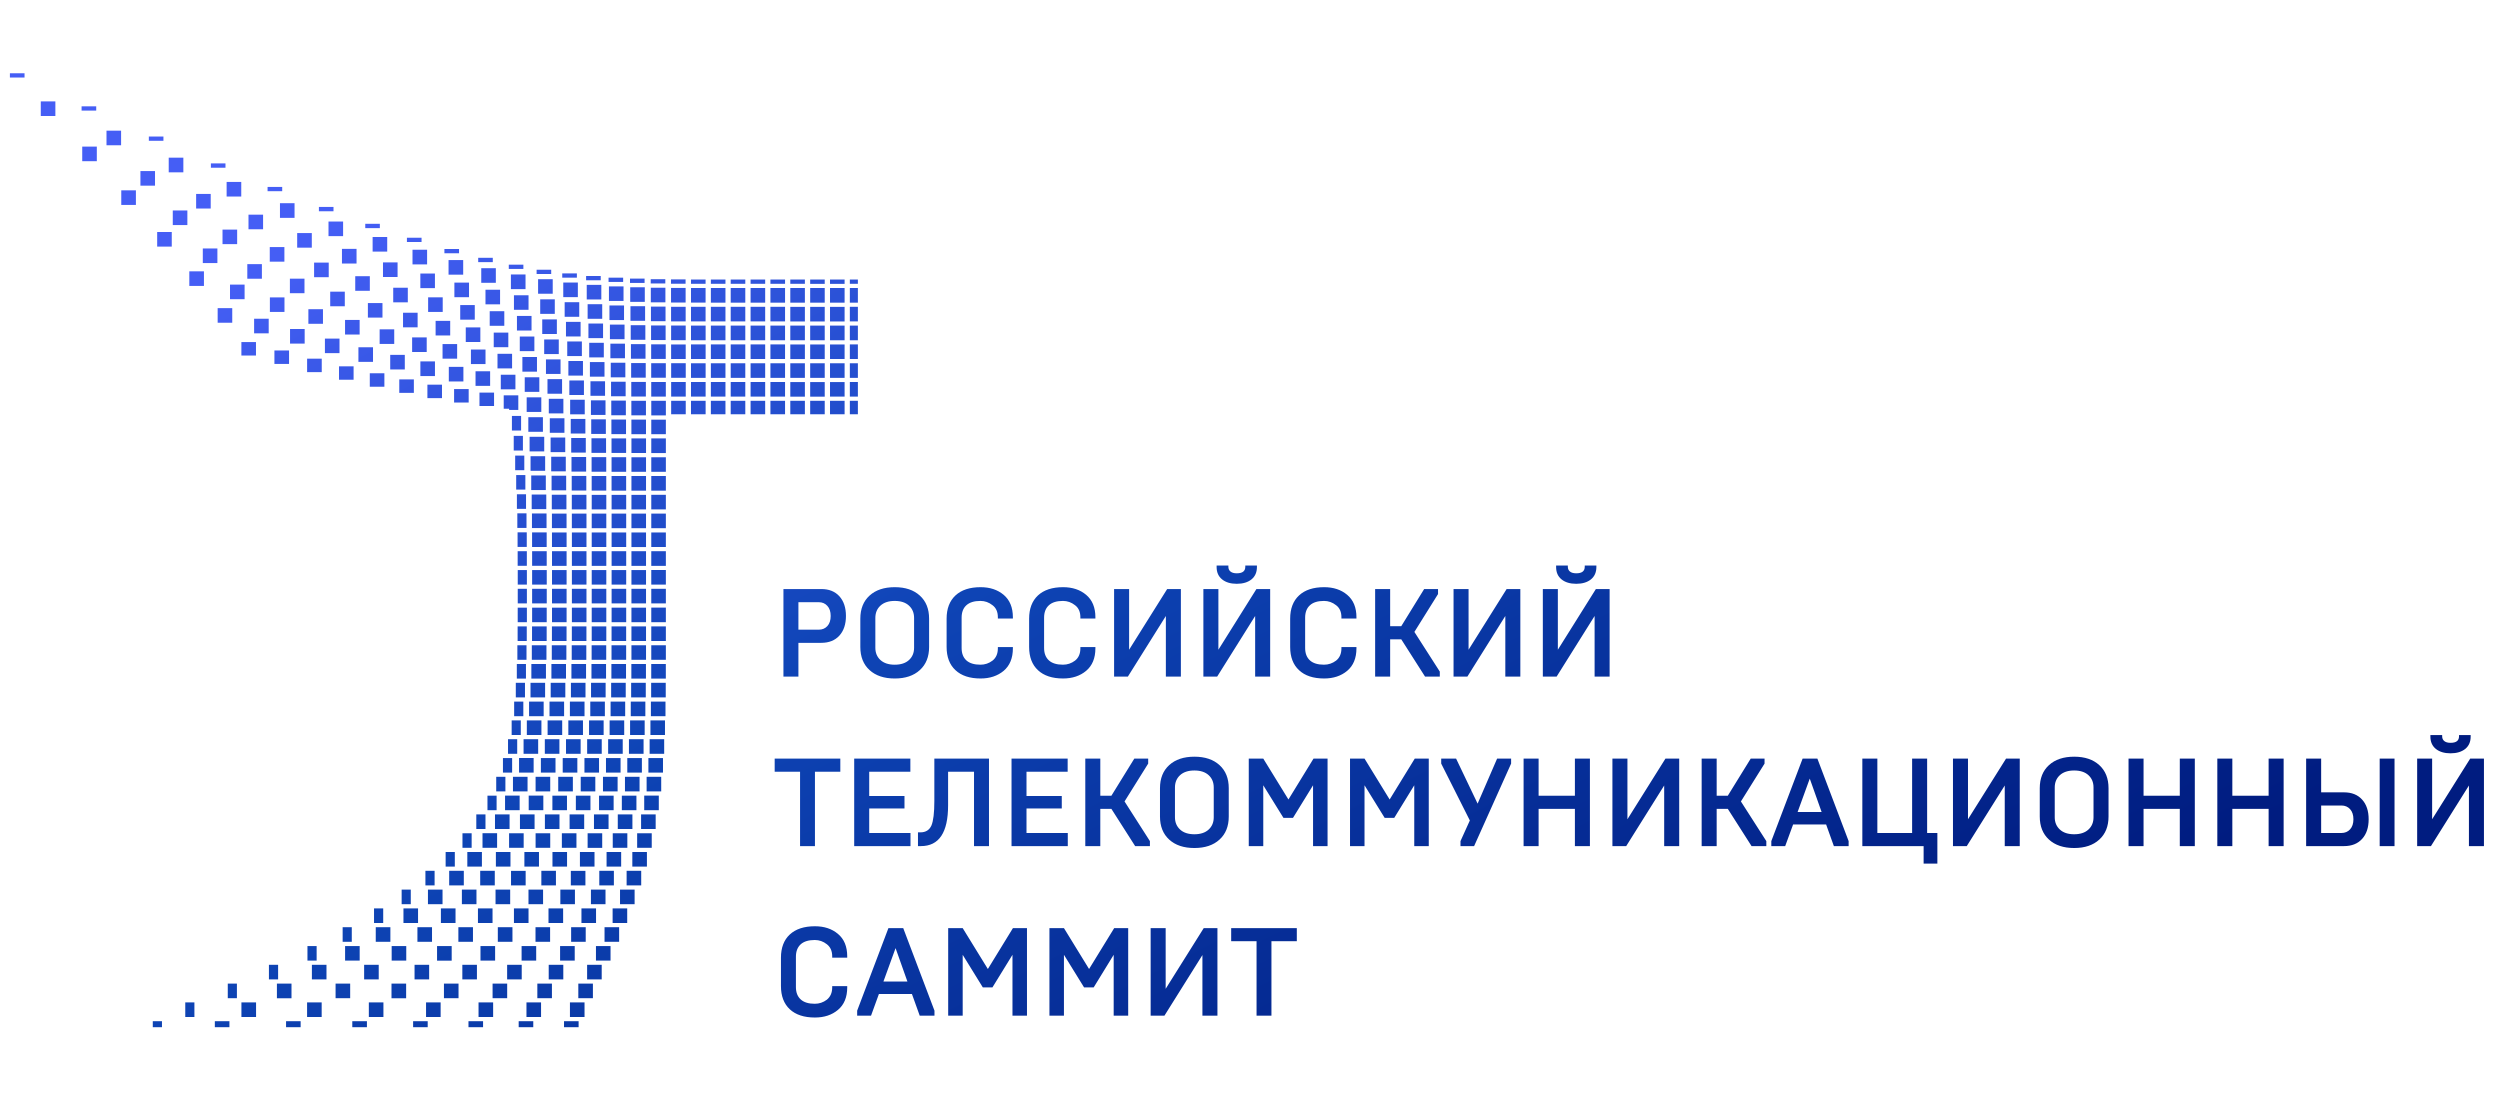 <?xml version="1.0" encoding="UTF-8"?> <svg xmlns="http://www.w3.org/2000/svg" xmlns:xlink="http://www.w3.org/1999/xlink" xmlns:xodm="http://www.corel.com/coreldraw/odm/2003" xml:space="preserve" width="591px" height="260px" version="1.1" style="shape-rendering:geometricPrecision; text-rendering:geometricPrecision; image-rendering:optimizeQuality; fill-rule:evenodd; clip-rule:evenodd" viewBox="0 0 591 260.04"> <defs> <style type="text/css"> .fil0 {fill:url(#id0);fill-rule:nonzero} </style> <linearGradient id="id0" gradientUnits="userSpaceOnUse" x1="220.66" y1="-17.75" x2="368.84" y2="277.87"> <stop offset="0" style="stop-opacity:1; stop-color:#455EF5"></stop> <stop offset="0.439" style="stop-opacity:1; stop-color:#0E44B5"></stop> <stop offset="1" style="stop-opacity:1; stop-color:#001C80"></stop> </linearGradient> </defs> <g id="Слой_x0020_1">  <g id="_1723784464560"> <path class="fil0" d="M138.68 70.8l3.45 0 0 -3.45 -3.45 0 0 3.45zm-46.16 165.22l3.46 0 0 -3.46 -3.46 0 0 3.46zm46.01 -169.75l3.46 0 0 -1.02 -3.46 0 0 1.02zm-35.24 160.86l3.46 0 0 -3.45 -3.46 0 0 3.45zm-5.32 4.44l3.45 0 0 -3.45 -3.45 0 0 3.45zm-10.81 8.89l3.45 0 0 -3.45 -3.45 0 0 3.45zm47.97 -84.45l3.45 0 0 -3.45 -3.45 0 0 3.45zm4.54 -57.91l3.45 0 0 -3.45 -3.45 0 0 3.45zm-0.78 -22.72l3.45 0 0 -3.45 -3.45 0 0 3.45zm0.85 27.22l3.46 0 0 -3.46 -3.46 0 0 3.46zm-0.18 -9.01l3.45 0 0 -3.45 -3.45 0 0 3.45zm-0.48 -13.64l3.46 0 0 -3.45 -3.46 0 0 3.45zm-30.75 142.73l3.45 0 0 -3.45 -3.45 0 0 3.45zm31.1 -133.62l3.45 0 0 -3.45 -3.45 0 0 3.45zm-8.87 102.51l3.45 0 0 -3.45 -3.45 0 0 3.45zm3.22 -13.34l3.46 0 0 -3.45 -3.46 0 0 3.45zm0.55 -4.44l3.46 0 0 -3.46 -3.46 0 0 3.46zm-1.33 8.89l3.46 0 0 -3.45 -3.46 0 0 3.45zm-1.06 4.44l3.46 0 0 -3.45 -3.46 0 0 3.45zm3.12 -26.67l3.46 0 0 -3.45 -3.46 0 0 3.45zm-0.12 4.45l3.45 0 0 -3.46 -3.45 0 0 3.46zm-0.24 4.44l3.46 0 0 -3.45 -3.46 0 0 3.45zm-8.11 31.12l3.46 0 0 -3.45 -3.46 0 0 3.45zm-5.81 8.88l3.46 0 0 -3.44 -3.46 0 0 3.44zm19.02 -102.26l3.45 0 0 -3.46 -3.45 0 0 3.46zm-22.68 106.71l3.46 0 0 -3.45 -3.46 0 0 3.45zm6.82 -8.89l3.45 0 0 -3.45 -3.45 0 0 3.45zm4.85 -8.89l3.45 0 0 -3.45 -3.45 0 0 3.45zm-15.83 22.23l3.45 0 0 -3.46 -3.45 0 0 3.46zm26.31 -133.73l3.45 0 0 -3.45 -3.45 0 0 3.45zm-4.64 111.5l3.45 0 0 -3.45 -3.45 0 0 3.45zm-1.83 4.45l3.45 0 0 -3.45 -3.45 0 0 3.45zm7.03 -88.92l3.46 0 0 -3.45 -3.46 0 0 3.45zm-11.88 97.8l3.45 0 0 -3.44 -3.45 0 0 3.44zm8.16 -17.77l3.45 0 0 -3.45 -3.45 0 0 3.45zm2.03 -8.89l3.45 0 0 -3.45 -3.45 0 0 3.45zm-0.88 4.44l3.45 0 0 -3.45 -3.45 0 0 3.45zm-15.79 31.12l3.45 0 0 -3.46 -3.45 0 0 3.46zm-7.91 8.89l3.46 0 0 -3.45 -3.46 0 0 3.45zm-4.29 4.44l3.45 0 0 -3.45 -3.45 0 0 3.45zm15.64 -17.78l3.45 0 0 -3.45 -3.45 0 0 3.45zm-24.22 26.67l3.45 0 0 -3.45 -3.45 0 0 3.45zm38.09 -62.23l3.45 0 0 -3.45 -3.45 0 0 3.45zm-21.12 44.45l3.46 0 0 -3.45 -3.46 0 0 3.45zm12.92 -17.78l3.45 0 0 -3.45 -3.45 0 0 3.45zm9.28 -75.56l3.45 0 0 -3.45 -3.45 0 0 3.45zm0 13.33l3.45 0 0 -3.45 -3.45 0 0 3.45zm0 -4.44l3.45 0 0 -3.45 -3.45 0 0 3.45zm0 -4.44l3.45 0 0 -3.46 -3.45 0 0 3.46zm-0.01 -17.79l3.45 0 0 -3.45 -3.45 0 0 3.45zm0.01 4.45l3.45 0 0 -3.45 -3.45 0 0 3.45zm0 4.44l3.45 0 0 -3.45 -3.45 0 0 3.45zm-0.63 48.9l3.45 0 0 -3.46 -3.45 0 0 3.46zm0.47 -8.89l3.45 0 0 -3.46 -3.45 0 0 3.46zm0.1 -4.45l3.45 0 0 -3.45 -3.45 0 0 3.45zm-0.28 8.89l3.45 0 0 -3.45 -3.45 0 0 3.45zm0.32 -13.33l3.45 0 0 -3.45 -3.45 0 0 3.45zm0.02 -4.45l3.45 0 0 -3.45 -3.45 0 0 3.45zm0 -4.44l3.45 0 0 -3.45 -3.45 0 0 3.45zm-4.7 4.44l3.45 0 0 -3.45 -3.45 0 0 3.45zm-5 13.34l3.46 0 0 -3.46 -3.46 0 0 3.46zm0.26 -8.89l3.45 0 0 -3.45 -3.45 0 0 3.45zm-0.09 4.44l3.45 0 0 -3.45 -3.45 0 0 3.45zm0.12 -8.89l3.46 0 0 -3.45 -3.46 0 0 3.45zm0.02 -13.33l3.45 0 0 -3.45 -3.45 0 0 3.45zm0 8.89l3.45 0 0 -3.45 -3.45 0 0 3.45zm0 -4.45l3.45 0 0 -3.45 -3.45 0 0 3.45zm-3.88 44.45l3.46 0 0 -3.45 -3.46 0 0 3.45zm3.88 -53.33l3.45 0 0 -3.46 -3.45 0 0 3.46zm-2.63 48.89l3.46 0 0 -3.45 -3.46 0 0 3.45zm2.04 -13.34l3.45 0 0 -3.45 -3.45 0 0 3.45zm-4.92 22.23l3.46 0 0 -3.45 -3.46 0 0 3.45zm4.47 -17.78l3.45 0 0 -3.46 -3.45 0 0 3.46zm-6.54 22.22l3.46 0 0 -3.45 -3.46 0 0 3.45zm5.88 -17.78l3.45 0 0 -3.45 -3.45 0 0 3.45zm-0.15 -94.52l3.45 0 0 -3.45 -3.45 0 0 3.45zm1.09 14.03l3.45 0 0 -3.45 -3.45 0 0 3.45zm-0.31 -4.64l3.45 0 0 -3.45 -3.45 0 0 3.45zm-24.48 142.92l3.45 0 0 -3.46 -3.45 0 0 3.46zm22.26 -166.56l3.46 0 0 -3.45 -3.46 0 0 3.45zm0.98 9.52l3.46 0 0 -3.46 -3.46 0 0 3.46zm-0.48 -4.76l3.45 0 0 -3.45 -3.45 0 0 3.45zm1.36 14.2l3.45 0 0 -3.45 -3.45 0 0 3.45zm1.33 27.52l3.45 0 0 -3.45 -3.45 0 0 3.45zm0.05 4.48l3.46 0 0 -3.45 -3.46 0 0 3.45zm-0.47 -18.08l3.46 0 0 -3.45 -3.46 0 0 3.45zm0.5 22.54l3.46 0 0 -3.45 -3.46 0 0 3.45zm-0.31 -17.97l3.46 0 0 -3.46 -3.46 0 0 3.46zm0.14 4.53l3.45 0 0 -3.45 -3.45 0 0 3.45zm0.18 17.9l3.46 0 0 -3.45 -3.46 0 0 3.45zm4.62 -17.83l3.46 0 0 -3.45 -3.46 0 0 3.45zm0.05 4.47l3.45 0 0 -3.45 -3.45 0 0 3.45zm-0.12 -8.96l3.45 0 0 -3.46 -3.45 0 0 3.46zm-0.11 -4.52l3.46 0 0 -3.45 -3.46 0 0 3.45zm0.25 17.94l3.46 0 0 -3.45 -3.46 0 0 3.45zm-0.58 -27.04l3.45 0 0 -3.45 -3.45 0 0 3.45zm0.19 4.56l3.45 0 0 -3.45 -3.45 0 0 3.45zm-0.42 -9.15l3.45 0 0 -3.45 -3.45 0 0 3.45zm0.82 36.08l3.46 0 0 -3.45 -3.46 0 0 3.45zm0.01 22.23l3.45 0 0 -3.45 -3.45 0 0 3.45zm0 -8.89l3.45 0 0 -3.45 -3.45 0 0 3.45zm0 4.44l3.45 0 0 -3.45 -3.45 0 0 3.45zm0 -13.33l3.45 0 0 -3.45 -3.45 0 0 3.45zm0 4.45l3.45 0 0 -3.46 -3.45 0 0 3.46zm-55.87 102.23l3.45 0 0 -3.46 -3.45 0 0 3.46zm6.75 -4.45l3.45 0 0 -3.45 -3.45 0 0 3.45zm18.15 -13.33l3.46 0 0 -3.46 -3.46 0 0 3.46zm-11.64 8.89l3.45 0 0 -3.45 -3.45 0 0 3.45zm6.09 -4.45l3.45 0 0 -3.45 -3.45 0 0 3.45zm18.55 -17.78l3.45 0 0 -3.45 -3.45 0 0 3.45zm-3.71 4.44l3.45 0 0 -3.44 -3.45 0 0 3.44zm-4.33 4.45l3.45 0 0 -3.45 -3.45 0 0 3.45zm23.73 -148.13l3.46 0 0 -1.01 -3.46 0 0 1.01zm0.24 4.6l3.45 0 0 -3.45 -3.45 0 0 3.45zm0.33 4.65l3.45 0 0 -3.45 -3.45 0 0 3.45zm0.31 4.65l3.46 0 0 -3.45 -3.46 0 0 3.45zm0.3 4.63l3.46 0 0 -3.45 -3.46 0 0 3.45zm-13.75 116.27l3.45 0 0 -3.45 -3.45 0 0 3.45zm-47.76 40l3.45 0 0 -3.45 -3.45 0 0 3.45zm81.38 -128.9l3.45 0 0 -3.45 -3.45 0 0 3.45zm-0.03 -26.69l3.45 0 0 -3.45 -3.45 0 0 3.45zm-0.05 -8.92l3.45 0 0 -3.45 -3.45 0 0 3.45zm0.03 4.46l3.44 0 0 -3.45 -3.44 0 0 3.45zm-0.06 -8.93l3.45 0 0 -3.45 -3.45 0 0 3.45zm-21.45 155.65l3.46 0 0 -3.45 -3.46 0 0 3.45zm-2.69 4.44l3.45 0 0 -3.45 -3.45 0 0 3.45zm-5.26 8.89l3.45 0 0 -3.45 -3.45 0 0 3.45zm2.57 -4.44l3.45 0 0 -3.46 -3.45 0 0 3.46zm26.94 -128.9l3.45 0 0 -3.46 -3.45 0 0 3.46zm-0.02 -17.8l3.46 0 0 -3.45 -3.46 0 0 3.45zm-27.09 -24.53l3.45 0 0 -1.01 -3.45 0 0 1.01zm27.11 37.88l3.45 0 0 -3.45 -3.45 0 0 3.45zm0 -4.45l3.45 0 0 -3.45 -3.45 0 0 3.45zm0 17.79l3.45 0 0 -3.46 -3.45 0 0 3.46zm-0.01 -22.24l3.45 0 0 -3.45 -3.45 0 0 3.45zm-5.27 84.46l3.46 0 0 -3.45 -3.46 0 0 3.45zm-0.39 4.45l3.45 0 0 -3.45 -3.45 0 0 3.45zm-0.55 4.44l3.45 0 0 -3.45 -3.45 0 0 3.45zm1.21 -13.33l3.45 0 0 -3.46 -3.45 0 0 3.46zm-1.95 17.78l3.45 0 0 -3.45 -3.45 0 0 3.45zm2.2 -26.67l3.46 0 0 -3.46 -3.46 0 0 3.46zm-0.09 4.44l3.45 0 0 -3.45 -3.45 0 0 3.45zm-7.44 40l3.45 0 0 -3.44 -3.45 0 0 3.44zm4.37 -13.33l3.46 0 0 -3.45 -3.46 0 0 3.45zm-6.35 17.78l3.45 0 0 -3.45 -3.45 0 0 3.45zm-2.24 4.45l3.45 0 0 -3.46 -3.45 0 0 3.46zm-2.44 4.44l3.45 0 0 -3.45 -3.45 0 0 3.45zm8.38 -17.78l3.45 0 0 -3.45 -3.45 0 0 3.45zm1.46 -4.44l3.45 0 0 -3.45 -3.45 0 0 3.45zm4.63 4.44l3.45 0 0 -3.45 -3.45 0 0 3.45zm-1.35 4.44l3.45 0 0 -3.44 -3.45 0 0 3.44zm1.12 -48.89l3.45 0 0 -3.45 -3.45 0 0 3.45zm-4.43 57.79l3.45 0 0 -3.46 -3.45 0 0 3.46zm1.75 -4.45l3.45 0 0 -3.45 -3.45 0 0 3.45zm4.05 -13.33l3.45 0 0 -3.45 -3.45 0 0 3.45zm1.67 -8.89l3.45 0 0 -3.45 -3.45 0 0 3.45zm1.67 -71.12l3.45 0 0 -3.45 -3.45 0 0 3.45zm-1.1 66.67l3.45 0 0 -3.45 -3.45 0 0 3.45zm-18.13 53.34l3.45 0 0 -3.45 -3.45 0 0 3.45zm1.98 -4.44l3.45 0 0 -3.46 -3.45 0 0 3.46zm6.2 -13.34l3.45 0 0 -3.45 -3.45 0 0 3.45zm58 -156.58l0 1.01 1.9 0 0 -1.01 -1.9 0zm-60.03 161.03l3.45 0 0 -3.45 -3.45 0 0 3.45zm-2.09 4.44l3.45 0 0 -3.45 -3.45 0 0 3.45zm12.76 -35.56l3.45 0 0 -3.45 -3.45 0 0 3.45zm2.41 -44.45l3.45 0 0 -3.45 -3.45 0 0 3.45zm0 -8.89l3.45 0 0 -3.45 -3.45 0 0 3.45zm0 4.45l3.45 0 0 -3.45 -3.45 0 0 3.45zm0 -8.89l3.45 0 0 -3.45 -3.45 0 0 3.45zm0 -4.44l3.45 0 0 -3.46 -3.45 0 0 3.46zm0 -8.9l3.45 0 0 -3.45 -3.45 0 0 3.45zm0 4.45l3.45 0 0 -3.45 -3.45 0 0 3.45zm-0.39 48.89l3.44 0 0 -3.45 -3.44 0 0 3.45zm0.19 -4.44l3.44 0 0 -3.46 -3.44 0 0 3.46zm-0.48 8.89l3.45 0 0 -3.45 -3.45 0 0 3.45zm0.68 -26.67l3.45 0 0 -3.45 -3.45 0 0 3.45zm-0.09 13.33l3.45 0 0 -3.45 -3.45 0 0 3.45zm0.06 -4.44l3.45 0 0 -3.46 -3.45 0 0 3.46zm0.02 -4.45l3.45 0 0 -3.45 -3.45 0 0 3.45zm-9.42 -57.81l3.46 0 0 -3.45 -3.46 0 0 3.45zm0.04 48.92l3.45 0 0 -3.45 -3.45 0 0 3.45zm-0.01 4.45l3.46 0 0 -3.45 -3.46 0 0 3.45zm-0.03 4.44l3.46 0 0 -3.45 -3.46 0 0 3.45zm0.05 -17.78l3.45 0 0 -3.45 -3.45 0 0 3.45zm0 -4.44l3.45 0 0 -3.45 -3.45 0 0 3.45zm0 8.89l3.45 0 0 -3.45 -3.45 0 0 3.45zm0 -13.33l3.45 0 0 -3.46 -3.45 0 0 3.46zm-0.11 31.11l3.45 0 0 -3.46 -3.45 0 0 3.46zm-4.06 31.11l3.45 0 0 -3.45 -3.45 0 0 3.45zm2.13 -8.89l3.46 0 0 -3.45 -3.46 0 0 3.45zm-0.93 4.45l3.45 0 0 -3.45 -3.45 0 0 3.45zm1.64 -8.89l3.45 0 0 -3.45 -3.45 0 0 3.45zm0.51 -4.45l3.45 0 0 -3.45 -3.45 0 0 3.45zm0.35 -4.44l3.45 0 0 -3.46 -3.45 0 0 3.46zm0.23 -4.45l3.45 0 0 -3.45 -3.45 0 0 3.45zm0.04 -80.13l3.45 0 0 -3.45 -3.45 0 0 3.45zm0.07 4.49l3.45 0 0 -3.45 -3.45 0 0 3.45zm-0.16 -8.99l3.45 0 0 -3.45 -3.45 0 0 3.45zm0.29 44.63l3.45 0 0 -3.45 -3.45 0 0 3.45zm-0.4 -49.14l3.46 0 0 -3.45 -3.46 0 0 3.45zm5.09 75.81l3.45 0 0 -3.45 -3.45 0 0 3.45zm-4.77 -57.83l3.45 0 0 -3.46 -3.45 0 0 3.46zm-0.43 -22.5l3.45 0 0 -3.45 -3.45 0 0 3.45zm0.51 44.77l3.45 0 0 -3.45 -3.45 0 0 3.45zm-0.72 -53.79l3.45 0 0 -1.01 -3.45 0 0 1.01zm0.71 49.35l3.45 0 0 -3.46 -3.45 0 0 3.46zm0.01 8.88l3.45 0 0 -3.45 -3.45 0 0 3.45zm-0.01 -13.33l3.45 0 0 -3.46 -3.45 0 0 3.46zm-0.01 -4.46l3.45 0 0 -3.45 -3.45 0 0 3.45zm-0.61 -35.94l3.45 0 0 -3.45 -3.45 0 0 3.45zm5.32 44.85l3.45 0 0 -3.46 -3.45 0 0 3.46zm-0.07 -26.72l3.45 0 0 -3.45 -3.45 0 0 3.45zm0.07 22.27l3.45 0 0 -3.45 -3.45 0 0 3.45zm-0.02 -13.35l3.45 0 0 -3.45 -3.45 0 0 3.45zm0.01 4.45l3.45 0 0 -3.45 -3.45 0 0 3.45zm-0.03 -8.91l3.45 0 0 -3.45 -3.45 0 0 3.45zm0.04 31.14l3.45 0 0 -3.45 -3.45 0 0 3.45zm0 -4.44l3.45 0 0 -3.45 -3.45 0 0 3.45zm0 26.67l3.45 0 0 -3.45 -3.45 0 0 3.45zm0 -4.45l3.45 0 0 -3.45 -3.45 0 0 3.45zm0 8.89l3.45 0 0 -3.45 -3.45 0 0 3.45zm0 -17.77l3.45 0 0 -3.46 -3.45 0 0 3.46zm0 -4.45l3.45 0 0 -3.45 -3.45 0 0 3.45zm0 8.89l3.45 0 0 -3.45 -3.45 0 0 3.45zm-10.36 62.23l3.45 0 0 -3.45 -3.45 0 0 3.45zm-19.03 31.11l3.45 0 0 -3.45 -3.45 0 0 3.45zm6.71 -8.89l3.45 0 0 -3.45 -3.45 0 0 3.45zm-3.29 4.45l3.45 0 0 -3.45 -3.45 0 0 3.45zm6.36 -8.89l3.46 0 0 -3.46 -3.46 0 0 3.46zm7.43 -13.34l3.45 0 0 -3.45 -3.45 0 0 3.45zm-2.15 4.44l3.45 0 0 -3.44 -3.45 0 0 3.44zm14.21 -124.52l3.45 0 0 -3.46 -3.45 0 0 3.46zm-16.69 128.97l3.45 0 0 -3.45 -3.45 0 0 3.45zm-19.34 26.67l3.45 0 0 -3.45 -3.45 0 0 3.45zm35.98 -160.12l3.46 0 0 -3.45 -3.46 0 0 3.45zm-0.12 -8.97l3.45 0 0 -3.45 -3.45 0 0 3.45zm0.06 4.48l3.46 0 0 -3.45 -3.46 0 0 3.45zm-32.6 160.17l3.45 0 0 -3.46 -3.45 0 0 3.46zm32.49 -169.12l3.45 0 0 -1.02 -3.45 0 0 1.02zm0.34 40.21l3.45 0 0 -3.45 -3.45 0 0 3.45zm46.95 -17.77l3.45 0 0 -3.45 -3.45 0 0 3.45zm-74.78 17.18l2.17 0 0 -3.46 -2.17 0 0 3.46zm1.17 136.35l3.45 0 0 -1.42 -3.45 0 0 1.42zm10.72 0l3.45 0 0 -1.42 -3.45 0 0 1.42zm62.89 -162.42l3.45 0 0 -3.46 -3.45 0 0 3.46zm0 4.44l3.45 0 0 -3.45 -3.45 0 0 3.45zm0 8.89l3.45 0 0 -3.45 -3.45 0 0 3.45zm-42.39 -26.75l3.45 0 0 -1.02 -3.45 0 0 1.02zm-117.73 175.84l2.17 0 0 -1.42 -2.17 0 0 1.42zm14.67 0l3.45 0 0 -1.42 -3.45 0 0 1.42zm59.97 0l3.45 0 0 -1.42 -3.45 0 0 1.42zm10.27 -141.08l2.17 0 0 -3.45 -2.17 0 0 3.45zm-53.4 141.08l3.45 0 0 -1.42 -3.45 0 0 1.42zm30.04 0l3.45 0 0 -1.42 -3.45 0 0 1.42zm-14.38 0l3.46 0 0 -1.42 -3.46 0 0 1.42zm112.95 -166.87l3.45 0 0 -3.45 -3.45 0 0 3.45zm-9.39 13.34l3.45 0 0 -3.45 -3.45 0 0 3.45zm0 4.44l3.45 0 0 -3.45 -3.45 0 0 3.45zm4.7 -26.67l3.44 0 0 -1.01 -3.44 0 0 1.01zm-4.7 8.89l3.45 0 0 -3.45 -3.45 0 0 3.45zm0 8.89l3.45 0 0 -3.45 -3.45 0 0 3.45zm4.7 -13.33l3.44 0 0 -3.46 -3.44 0 0 3.46zm-4.7 8.89l3.45 0 0 -3.46 -3.45 0 0 3.46zm4.7 4.44l3.44 0 0 -3.45 -3.44 0 0 3.45zm0 4.45l3.44 0 0 -3.45 -3.44 0 0 3.45zm0 4.44l3.44 0 0 -3.45 -3.44 0 0 3.45zm4.69 -26.67l3.45 0 0 -1.01 -3.45 0 0 1.01zm0 4.45l3.45 0 0 -3.46 -3.45 0 0 3.46zm-4.69 4.44l3.44 0 0 -3.45 -3.44 0 0 3.45zm0 4.45l3.44 0 0 -3.46 -3.44 0 0 3.46zm-69.14 62.22l2.16 0 0 -3.45 -2.16 0 0 3.45zm-9.8 53.34l2.17 0 0 -3.45 -2.17 0 0 3.45zm-3.27 4.45l2.17 0 0 -3.45 -2.17 0 0 3.45zm-3.98 4.44l2.17 0 0 -3.45 -2.17 0 0 3.45zm9.89 -13.33l2.16 0 0 -3.45 -2.16 0 0 3.45zm3.66 -8.89l2.17 0 0 -3.45 -2.17 0 0 3.45zm-75.11 57.78l2.16 0 0 -3.45 -2.16 0 0 3.45zm73.52 -53.34l2.17 0 0 -3.45 -2.17 0 0 3.45zm2.79 -8.89l2.17 0 0 -3.45 -2.17 0 0 3.45zm-56.53 53.34l2.17 0 0 -3.45 -2.17 0 0 3.45zm31.38 -17.78l2.16 0 0 -3.45 -2.16 0 0 3.45zm26.84 -102.62l2.16 0 0 -3.45 -2.16 0 0 3.45zm-67.95 124.85l2.16 0 0 -3.46 -2.16 0 0 3.46zm34.58 -17.78l2.17 0 0 -3.46 -2.17 0 0 3.46zm-7.42 4.44l2.16 0 0 -3.45 -2.16 0 0 3.45zm-8.32 4.45l2.17 0 0 -3.45 -2.17 0 0 3.45zm49.7 -93.35l2.17 0 0 -3.46 -2.17 0 0 3.46zm0.02 4.45l2.16 0 0 -3.45 -2.16 0 0 3.45zm-0.04 -8.91l2.17 0 0 -3.46 -2.17 0 0 3.46zm-0.16 -9l2.16 0 0 -3.45 -2.16 0 0 3.45zm0.1 4.51l2.17 0 0 -3.45 -2.17 0 0 3.45zm-0.27 -9.06l2.17 0 0 -3.45 -2.17 0 0 3.45zm64.81 -44.21l3.45 0 0 -3.46 -3.45 0 0 3.46zm-64.66 88.89l2.16 0 0 -3.45 -2.16 0 0 3.45zm0.21 -13.33l2.17 0 0 -3.45 -2.17 0 0 3.45zm-0.84 22.22l2.17 0 0 -3.45 -2.17 0 0 3.45zm-0.59 4.45l2.16 0 0 -3.46 -2.16 0 0 3.46zm0.98 -8.89l2.17 0 0 -3.46 -2.17 0 0 3.46zm0.43 -13.34l2.16 0 0 -3.45 -2.16 0 0 3.45zm-0.06 4.45l2.16 0 0 -3.45 -2.16 0 0 3.45zm-21.74 53.33l2.17 0 0 -3.44 -2.17 0 0 3.44zm58.08 -133.35l3.45 0 0 -3.45 -3.45 0 0 3.45zm28.19 -8.88l3.45 0 0 -1.01 -3.45 0 0 1.01zm-28.18 17.78l3.45 0 0 -3.45 -3.45 0 0 3.45zm-0.03 -17.8l3.45 0 0 -1.02 -3.45 0 0 1.02zm0.01 4.45l3.45 0 0 -3.46 -3.45 0 0 3.46zm0.03 26.41l3.45 0 0 -3.18 -3.45 0 0 3.18zm0 -4.17l3.45 0 0 -3.45 -3.45 0 0 3.45zm0 -4.45l3.45 0 0 -3.45 -3.45 0 0 3.45zm4.69 8.62l3.46 0 0 -3.18 -3.46 0 0 3.18zm0 -13.06l3.46 0 0 -3.45 -3.46 0 0 3.45zm0 -8.89l3.45 0 0 -3.45 -3.45 0 0 3.45zm0 4.45l3.46 0 0 -3.46 -3.46 0 0 3.46zm0 13.33l3.46 0 0 -3.45 -3.46 0 0 3.45zm0 -22.23l3.45 0 0 -3.45 -3.45 0 0 3.45zm0 -4.44l3.45 0 0 -1.01 -3.45 0 0 1.01zm37.56 22.23l1.9 0 0 -3.45 -1.9 0 0 3.45zm-32.86 8.61l3.45 0 0 -3.18 -3.45 0 0 3.18zm32.86 -13.06l1.9 0 0 -3.45 -1.9 0 0 3.45zm0 8.89l1.9 0 0 -3.45 -1.9 0 0 3.45zm0 -13.33l1.9 0 0 -3.46 -1.9 0 0 3.46zm0 -8.89l1.9 0 0 -3.46 -1.9 0 0 3.46zm0 4.44l1.9 0 0 -3.45 -1.9 0 0 3.45zm0 21.95l1.9 0 0 -3.18 -1.9 0 0 3.18zm-23.47 0l3.45 0 0 -3.18 -3.45 0 0 3.18zm18.78 0l3.45 0 0 -3.18 -3.45 0 0 3.18zm-23.48 0l3.45 0 0 -3.18 -3.45 0 0 3.18zm9.39 0l3.46 0 0 -3.18 -3.46 0 0 3.18zm9.4 0l3.44 0 0 -3.18 -3.44 0 0 3.18zm-4.7 0l3.45 0 0 -3.18 -3.45 0 0 3.18zm-28.18 -17.51l3.45 0 0 -3.46 -3.45 0 0 3.46zm18.79 4.45l3.45 0 0 -3.45 -3.45 0 0 3.45zm0 8.89l3.45 0 0 -3.45 -3.45 0 0 3.45zm0 -4.44l3.45 0 0 -3.45 -3.45 0 0 3.45zm0 -13.34l3.45 0 0 -3.45 -3.45 0 0 3.45zm0 -4.44l3.45 0 0 -3.46 -3.45 0 0 3.46zm0 8.89l3.45 0 0 -3.46 -3.45 0 0 3.46zm4.69 -13.34l3.46 0 0 -1.01 -3.46 0 0 1.01zm0 8.89l3.46 0 0 -3.45 -3.46 0 0 3.45zm0 17.78l3.46 0 0 -3.45 -3.46 0 0 3.45zm0 -8.89l3.46 0 0 -3.45 -3.46 0 0 3.45zm0 -13.33l3.46 0 0 -3.46 -3.46 0 0 3.46zm0 17.78l3.46 0 0 -3.45 -3.46 0 0 3.45zm-4.69 -22.23l3.45 0 0 -1.01 -3.45 0 0 1.01zm4.69 13.34l3.46 0 0 -3.46 -3.46 0 0 3.46zm-9.39 0l3.45 0 0 -3.46 -3.45 0 0 3.46zm-4.69 4.44l3.45 0 0 -3.45 -3.45 0 0 3.45zm0 -4.44l3.45 0 0 -3.46 -3.45 0 0 3.46zm0 13.33l3.45 0 0 -3.45 -3.45 0 0 3.45zm0 -26.67l3.45 0 0 -1.01 -3.45 0 0 1.01zm0 22.23l3.45 0 0 -3.45 -3.45 0 0 3.45zm0 -13.34l3.45 0 0 -3.45 -3.45 0 0 3.45zm0 -4.44l3.45 0 0 -3.46 -3.45 0 0 3.46zm4.69 22.22l3.45 0 0 -3.45 -3.45 0 0 3.45zm0 -8.89l3.45 0 0 -3.45 -3.45 0 0 3.45zm-9.39 4.45l3.46 0 0 -3.45 -3.46 0 0 3.45zm9.39 -22.23l3.45 0 0 -1.01 -3.45 0 0 1.01zm0 22.23l3.45 0 0 -3.45 -3.45 0 0 3.45zm0 -17.78l3.45 0 0 -3.46 -3.45 0 0 3.46zm0 4.44l3.45 0 0 -3.45 -3.45 0 0 3.45zm-104.19 5.24l3.46 0 0 -3.45 -3.46 0 0 3.45zm51.72 -17.65l3.45 0 0 -1.01 -3.45 0 0 1.01zm4.92 43.14l3.46 0 0 -3.45 -3.46 0 0 3.45zm-3.7 -33.47l3.45 0 0 -3.45 -3.45 0 0 3.45zm-0.72 -4.9l3.46 0 0 -3.46 -3.46 0 0 3.46zm-6.01 3.6l3.45 0 0 -3.45 -3.45 0 0 3.45zm1 5.08l3.45 0 0 -3.45 -3.45 0 0 3.45zm0.95 5.05l3.45 0 0 -3.45 -3.45 0 0 3.45zm1.67 9.96l3.46 0 0 -3.45 -3.46 0 0 3.45zm6.12 5.35l3.46 0 0 -3.45 -3.46 0 0 3.45zm-2.3 -19.25l3.45 0 0 -3.45 -3.45 0 0 3.45zm1.84 14.51l3.45 0 0 -3.45 -3.45 0 0 3.45zm0.85 9.44l3.45 0 0 -3.46 -3.45 0 0 3.46zm-2.02 -19.07l3.45 0 0 -3.46 -3.45 0 0 3.46zm-3.8 13.62l1.28 0 0 0.28 2.17 0 0 -3.46 -3.45 0 0 3.18zm-1.47 -9.55l3.45 0 0 -3.45 -3.45 0 0 3.45zm-12.99 -2.29l3.45 0 0 -3.45 -3.45 0 0 3.45zm0.44 -24.93l3.46 0 0 -1.01 -3.46 0 0 1.01zm1.04 30.31l3.45 0 0 -3.45 -3.45 0 0 3.45zm7.67 -23.32l3.45 0 0 -3.45 -3.45 0 0 3.45zm-7.73 -1.92l3.46 0 0 -3.46 -3.46 0 0 3.46zm-6.67 3.18l3.45 0 0 -3.45 -3.45 0 0 3.45zm1.84 5.62l3.45 0 0 -3.45 -3.45 0 0 3.45zm1.77 5.57l3.45 0 0 -3.45 -3.45 0 0 3.45zm8.35 6.77l3.45 0 0 -3.45 -3.45 0 0 3.45zm1.09 5.15l3.45 0 0 -3.46 -3.45 0 0 3.46zm-5 -20.97l3.46 0 0 -3.45 -3.46 0 0 3.45zm5.63 -8.29l3.45 0 0 -1.02 -3.45 0 0 1.02zm-4.25 13.61l3.44 0 0 -3.45 -3.44 0 0 3.45zm1.31 5.28l3.45 0 0 -3.45 -3.45 0 0 3.45zm15.51 79.58l3.45 0 0 -3.45 -3.45 0 0 3.45zm-8.6 35.56l3.45 0 0 -3.45 -3.45 0 0 3.45zm-2.95 4.45l3.45 0 0 -3.45 -3.45 0 0 3.45zm11.36 -89.14l3.45 0 0 -3.45 -3.45 0 0 3.45zm-4.16 75.8l3.45 0 0 -3.45 -3.45 0 0 3.45zm1.44 -4.44l3.45 0 0 -3.45 -3.45 0 0 3.45zm-16.52 26.66l3.46 0 0 -3.44 -3.46 0 0 3.44zm13.21 -17.77l3.45 0 0 -3.45 -3.45 0 0 3.45zm-24.02 26.67l3.45 0 0 -3.46 -3.45 0 0 3.46zm5.79 -4.45l3.45 0 0 -3.45 -3.45 0 0 3.45zm-27.44 17.78l3.45 0 0 -3.45 -3.45 0 0 3.45zm-16.66 8.89l3.46 0 0 -3.45 -3.46 0 0 3.45zm24.51 -13.33l3.45 0 0 -3.45 -3.45 0 0 3.45zm42.2 -48.9l3.45 0 0 -3.45 -3.45 0 0 3.45zm-34.95 44.45l3.46 0 0 -3.45 -3.46 0 0 3.45zm21.65 -17.78l3.45 0 0 -3.45 -3.45 0 0 3.45zm15.32 -71.12l3.45 0 0 -3.45 -3.45 0 0 3.45zm-1.25 40.01l3.45 0 0 -3.46 -3.45 0 0 3.46zm1.24 -44.46l3.45 0 0 -3.45 -3.45 0 0 3.45zm-0.2 -13.46l3.45 0 0 -3.45 -3.45 0 0 3.45zm0.17 8.99l3.45 0 0 -3.45 -3.45 0 0 3.45zm0.04 17.81l3.46 0 0 -3.45 -3.46 0 0 3.45zm-0.1 -22.29l3.45 0 0 -3.45 -3.45 0 0 3.45zm0.1 17.85l3.46 0 0 -3.45 -3.46 0 0 3.45zm-0.38 26.67l3.45 0 0 -3.46 -3.45 0 0 3.46zm-27.9 -102.39l3.45 0 0 -3.46 -3.45 0 0 3.46zm28.28 84.61l3.45 0 0 -3.45 -3.45 0 0 3.45zm-0.72 22.22l3.45 0 0 -3.45 -3.45 0 0 3.45zm0.7 -17.78l3.46 0 0 -3.45 -3.46 0 0 3.45zm-0.05 4.45l3.46 0 0 -3.45 -3.46 0 0 3.45zm-2.23 -68.14l3.45 0 0 -3.46 -3.45 0 0 3.46zm-82.66 -34.65l3.45 0 0 -3.45 -3.45 0 0 3.45zm-7.65 -9.32l3.45 0 0 -3.45 -3.45 0 0 3.45zm14.75 18.3l3.45 0 0 -3.46 -3.45 0 0 3.46zm-3.19 5.4l3.46 0 0 -3.45 -3.46 0 0 3.45zm15.32 11.22l3.45 0 0 -3.46 -3.45 0 0 3.46zm-34.9 -44.47l3.45 0 0 -3.45 -3.45 0 0 3.45zm-5.89 -8.2l3.46 0 0 -1.01 -3.46 0 0 1.01zm20.6 14.59l3.46 0 0 -3.46 -3.46 0 0 3.46zm12.72 16.99l3.46 0 0 -3.45 -3.46 0 0 3.45zm5.86 8.18l3.45 0 0 -3.46 -3.45 0 0 3.46zm-12.1 -16.61l3.45 0 0 -3.45 -3.45 0 0 3.45zm5.09 27.01l3.45 0 0 -3.45 -3.45 0 0 3.45zm-16.27 -43.02l3.45 0 0 -1.01 -3.45 0 0 1.01zm19.19 37.45l3.45 0 0 -3.45 -3.45 0 0 3.45zm2.69 13.32l3.45 0 0 -3.18 -3.45 0 0 3.18zm30.36 7.38l3.45 0 0 -3.18 -3.45 0 0 3.18zm6.97 1.45l3.45 0 0 -3.18 -3.45 0 0 3.18zm-14.25 -3.1l3.45 0 0 -3.18 -3.45 0 0 3.18zm33.21 6.21l3.45 0 0 -3.18 -3.45 0 0 3.18zm-40.75 -8.02l3.46 0 0 -3.18 -3.46 0 0 3.18zm34.75 7.19l3.45 0 0 -3.18 -3.45 0 0 3.18zm-6.31 -1.04l3.45 0 0 -3.18 -3.45 0 0 3.18zm-81.61 -56.01l3.45 0 0 -3.45 -3.45 0 0 3.45zm45.44 47.93l3.46 0 0 -3.18 -3.46 0 0 3.18zm-36.21 -37.59l3.46 0 0 -3.46 -3.46 0 0 3.46zm-19.03 -21.03l3.45 0 0 -3.45 -3.45 0 0 3.45zm27.52 30.88l3.45 0 0 -3.45 -3.45 0 0 3.45zm28.31 177.71l3.45 0 0 -3.46 -3.45 0 0 3.46zm-63.13 -217.68l3.46 0 0 -1.01 -3.46 0 0 1.01zm92.95 59.06l3.45 0 0 -3.45 -3.45 0 0 3.45zm-3.03 9.96l3.45 0 0 -3.45 -3.45 0 0 3.45zm-2.5 -6.04l3.45 0 0 -3.45 -3.45 0 0 3.45zm-14.36 -31.37l3.45 0 0 -1.02 -3.45 0 0 1.02zm5.45 12.36l3.45 0 0 -3.46 -3.45 0 0 3.46zm-3.18 -6.48l3.45 0 0 -3.45 -3.45 0 0 3.45zm8.69 -1.89l3.45 0 0 -1.02 -3.45 0 0 1.02zm-2.37 14.81l3.45 0 0 -3.45 -3.45 0 0 3.45zm2.99 6.35l3.45 0 0 -3.45 -3.45 0 0 3.45zm12.41 13.81l3.45 0 0 -3.46 -3.45 0 0 3.46zm-3.18 -31.69l3.46 0 0 -1.01 -3.46 0 0 1.01zm-32.4 16.53l3.45 0 0 -3.44 -3.45 0 0 3.44zm26.74 -8.26l3.45 0 0 -3.45 -3.45 0 0 3.45zm2.42 5.99l3.45 0 0 -3.45 -3.45 0 0 3.45zm-4.87 -11.99l3.45 0 0 -3.45 -3.45 0 0 3.45zm9.34 23.73l3.45 0 0 -3.45 -3.45 0 0 3.45zm-28.9 -13.89l3.45 0 0 -3.45 -3.45 0 0 3.45zm-4.76 -7.47l3.46 0 0 -3.45 -3.46 0 0 3.45zm13.04 21.64l3.45 0 0 -3.45 -3.45 0 0 3.45zm-26.96 -43.85l3.45 0 0 -1.01 -3.45 0 0 1.01zm31.72 39.44l3.45 0 0 -3.45 -3.45 0 0 3.45zm-8.67 -2.53l3.45 0 0 -3.45 -3.45 0 0 3.45zm-19.33 -30.09l3.46 0 0 -3.45 -3.46 0 0 3.45zm5.17 7.73l3.45 0 0 -3.45 -3.45 0 0 3.45zm19.32 18.21l3.45 0 0 -3.45 -3.45 0 0 3.45zm6.67 13.14l3.45 0 0 -3.45 -3.45 0 0 3.45zm-10.48 -20.01l3.46 0 0 -3.45 -3.46 0 0 3.45zm-4 -6.99l3.46 0 0 -3.45 -3.46 0 0 3.45zm-7 -13.35l3.46 0 0 -1.01 -3.46 0 0 1.01zm2.93 6.31l3.45 0 0 -3.46 -3.45 0 0 3.46zm119.04 108.46l0 -20.7 8.96 0c1.81,0 3.23,0.57 4.27,1.71 1.03,1.14 1.55,2.69 1.55,4.66 0,1.95 -0.52,3.5 -1.55,4.64 -1.04,1.14 -2.46,1.71 -4.27,1.71l-5.42 0 0 7.98 -3.54 0zm3.54 -11.09l4.8 0c0.84,0 1.52,-0.28 2.04,-0.85 0.53,-0.58 0.79,-1.37 0.79,-2.39 0,-1.02 -0.26,-1.82 -0.79,-2.39 -0.52,-0.58 -1.2,-0.87 -2.04,-0.87l-4.8 0 0 6.5zm14.64 4.08l0 -6.68c0,-2.32 0.73,-4.14 2.18,-5.46 1.46,-1.33 3.44,-1.99 5.96,-1.99 2.5,0 4.48,0.66 5.93,1.99 1.46,1.32 2.19,3.14 2.19,5.46l0 6.68c0,2.33 -0.73,4.15 -2.19,5.47 -1.45,1.33 -3.43,1.99 -5.93,1.99 -2.52,0 -4.5,-0.66 -5.96,-1.99 -1.45,-1.32 -2.18,-3.14 -2.18,-5.47zm3.55 0.19c0,1.2 0.4,2.17 1.21,2.91 0.81,0.73 1.93,1.1 3.37,1.1 1.45,0 2.57,-0.37 3.37,-1.1 0.81,-0.74 1.21,-1.71 1.21,-2.91l0 -7.05c0,-1.2 -0.4,-2.17 -1.21,-2.91 -0.8,-0.74 -1.92,-1.11 -3.37,-1.11 -1.44,0 -2.56,0.37 -3.37,1.11 -0.81,0.74 -1.21,1.71 -1.21,2.91l0 7.05zm16.85 -0.19l0 -6.68c0,-2.37 0.7,-4.2 2.1,-5.5 1.4,-1.3 3.38,-1.95 5.94,-1.95 2.19,0 4,0.6 5.44,1.8 1.46,1.23 2.19,3 2.19,5.32l0 0.3 -3.55 0 0 -0.3c0,-1.27 -0.42,-2.23 -1.27,-2.86 -0.85,-0.67 -1.79,-1.01 -2.84,-1.01 -1.48,0 -2.58,0.34 -3.34,1.03 -0.75,0.68 -1.12,1.66 -1.12,2.93l0 7.16c0,1.28 0.37,2.25 1.12,2.94 0.76,0.68 1.86,1.02 3.34,1.02 1.05,0 1.99,-0.32 2.84,-0.96 0.85,-0.67 1.27,-1.64 1.27,-2.92l0 -0.29 3.55 0 0 0.29c0,2.33 -0.73,4.11 -2.19,5.34 -1.44,1.19 -3.25,1.8 -5.44,1.8 -2.56,0 -4.54,-0.65 -5.94,-1.96 -1.4,-1.29 -2.1,-3.13 -2.1,-5.5zm19.51 0l0 -6.68c0,-2.37 0.7,-4.2 2.09,-5.5 1.4,-1.3 3.39,-1.95 5.94,-1.95 2.2,0 4.01,0.6 5.44,1.8 1.47,1.23 2.2,3 2.2,5.32l0 0.3 -3.55 0 0 -0.3c0,-1.27 -0.42,-2.23 -1.27,-2.86 -0.85,-0.67 -1.8,-1.01 -2.85,-1.01 -1.47,0 -2.58,0.34 -3.33,1.03 -0.75,0.68 -1.13,1.66 -1.13,2.93l0 7.16c0,1.28 0.38,2.25 1.13,2.94 0.75,0.68 1.86,1.02 3.33,1.02 1.05,0 2,-0.32 2.85,-0.96 0.85,-0.67 1.27,-1.64 1.27,-2.92l0 -0.29 3.55 0 0 0.29c0,2.33 -0.73,4.11 -2.2,5.34 -1.43,1.19 -3.24,1.8 -5.44,1.8 -2.55,0 -4.54,-0.65 -5.94,-1.96 -1.39,-1.29 -2.09,-3.13 -2.09,-5.5zm20.09 7.01l0 -20.7 3.55 0 0 14.35 9 -14.35 3.24 0 0 20.7 -3.55 0 0 -14.33 -8.98 14.33 -3.26 0zm21.11 0l0 -20.7 3.55 0 0 14.35 8.99 -14.35 3.25 0 0 20.7 -3.55 0 0 -14.33 -8.98 14.33 -3.26 0zm3.13 -25.9l0 -0.36 2.78 0 0 0.3c0,0.48 0.17,0.86 0.51,1.13 0.34,0.27 0.83,0.41 1.47,0.41 1.35,0 2.02,-0.51 2.02,-1.54l0 -0.3 2.75 0 0 0.36c0,1.25 -0.43,2.22 -1.29,2.92 -0.86,0.69 -2.02,1.04 -3.48,1.04 -1.45,0 -2.61,-0.35 -3.46,-1.04 -0.87,-0.7 -1.3,-1.67 -1.3,-2.92zm17.39 18.89l0 -6.68c0,-2.37 0.7,-4.2 2.1,-5.5 1.39,-1.3 3.38,-1.95 5.93,-1.95 2.2,0 4.01,0.6 5.44,1.8 1.47,1.23 2.2,3 2.2,5.32l0 0.3 -3.55 0 0 -0.3c0,-1.27 -0.42,-2.23 -1.27,-2.86 -0.85,-0.67 -1.8,-1.01 -2.85,-1.01 -1.47,0 -2.58,0.34 -3.33,1.03 -0.75,0.68 -1.13,1.66 -1.13,2.93l0 7.16c0,1.28 0.38,2.25 1.13,2.94 0.75,0.68 1.86,1.02 3.33,1.02 1.05,0 2,-0.32 2.85,-0.96 0.85,-0.67 1.27,-1.64 1.27,-2.92l0 -0.29 3.55 0 0 0.29c0,2.33 -0.73,4.11 -2.2,5.34 -1.43,1.19 -3.24,1.8 -5.44,1.8 -2.55,0 -4.54,-0.65 -5.93,-1.96 -1.4,-1.29 -2.1,-3.13 -2.1,-5.5zm20.09 7.01l0 -20.7 3.55 0 0 8.78 2.63 0 5.41 -8.78 3.28 0 0 1.19 -5.59 8.95 6.01 9.38 0 1.18 -3.49 0 -5.62 -8.81 -2.63 0 0 8.81 -3.55 0zm18.54 0l0 -20.7 3.55 0 0 14.35 9 -14.35 3.24 0 0 20.7 -3.55 0 0 -14.33 -8.97 14.33 -3.27 0zm21.11 0l0 -20.7 3.55 0 0 14.35 8.99 -14.35 3.25 0 0 20.7 -3.55 0 0 -14.33 -8.98 14.33 -3.26 0zm3.14 -25.9l0 -0.36 2.77 0 0 0.3c0,0.48 0.17,0.86 0.51,1.13 0.34,0.27 0.83,0.41 1.48,0.41 1.34,0 2.01,-0.51 2.01,-1.54l0 -0.3 2.75 0 0 0.36c0,1.25 -0.43,2.22 -1.29,2.92 -0.86,0.69 -2.02,1.04 -3.47,1.04 -1.46,0 -2.62,-0.35 -3.47,-1.04 -0.87,-0.7 -1.29,-1.67 -1.29,-2.92zm-184.76 48.39l0 -3.1 15.52 0 0 3.1 -6 0 0 17.59 -3.52 0 0 -17.59 -6 0zm18.8 17.59l0 -20.69 13.28 0 0 3.1 -9.73 0 0 5.74 8.34 0 0 2.95 -8.34 0 0 5.8 9.76 0 0 3.1 -13.31 0zm15.08 0l0 -3.25 0.56 0c1.26,0 2.12,-0.53 2.61,-1.6 0.47,-1.09 0.7,-3.03 0.7,-5.81l0 -10.03 12.92 0 0 20.69 -3.54 0 0 -17.59 -6.13 0 0 7.96c0,6.42 -2.14,9.63 -6.43,9.63l-0.69 0zm22.12 0l0 -20.69 13.27 0 0 3.1 -9.73 0 0 5.74 8.34 0 0 2.95 -8.34 0 0 5.8 9.76 0 0 3.1 -13.3 0zm17.44 0l0 -20.69 3.55 0 0 8.78 2.62 0 5.42 -8.78 3.28 0 0 1.18 -5.59 8.95 6 9.38 0 1.18 -3.49 0 -5.62 -8.81 -2.62 0 0 8.81 -3.55 0zm17.66 -7l0 -6.69c0,-2.32 0.73,-4.14 2.18,-5.46 1.46,-1.33 3.44,-1.99 5.96,-1.99 2.49,0 4.48,0.66 5.93,1.99 1.46,1.32 2.19,3.14 2.19,5.46l0 6.69c0,2.32 -0.73,4.14 -2.19,5.46 -1.45,1.33 -3.44,1.99 -5.93,1.99 -2.52,0 -4.5,-0.66 -5.96,-1.99 -1.45,-1.32 -2.18,-3.14 -2.18,-5.46zm3.54 0.18c0,1.2 0.41,2.17 1.22,2.91 0.8,0.74 1.93,1.11 3.37,1.11 1.45,0 2.57,-0.37 3.37,-1.11 0.81,-0.74 1.21,-1.71 1.21,-2.91l0 -7.05c0,-1.2 -0.4,-2.17 -1.21,-2.91 -0.8,-0.73 -1.92,-1.1 -3.37,-1.1 -1.44,0 -2.57,0.37 -3.37,1.1 -0.81,0.74 -1.22,1.71 -1.22,2.91l0 7.05zm17.45 6.82l0 -20.69 3.43 0 5.95 9.67 5.93 -9.67 3.32 0 0 20.69 -3.43 0 0 -14.38 -4.74 7.7 -2.26 0 -4.77 -7.7 0 14.38 -3.43 0zm23.94 0l0 -20.69 3.43 0 5.94 9.67 5.94 -9.67 3.31 0 0 20.69 -3.43 0 0 -14.38 -4.73 7.7 -2.27 0 -4.76 -7.7 0 14.38 -3.43 0zm21.56 -19.51l0 -1.18 3.52 0 5.09 10.65 4.61 -10.65 3.31 0 0 1.18 -8.75 19.51 -3.22 0 0 -1.18 2.21 -4.88 -6.77 -13.45zm19.48 19.51l0 -20.69 3.55 0 0 8.78 8.58 0 0 -8.78 3.55 0 0 20.69 -3.55 0 0 -8.81 -8.58 0 0 8.81 -3.55 0zm21 0l0 -20.69 3.55 0 0 14.34 8.99 -14.34 3.25 0 0 20.69 -3.55 0 0 -14.33 -8.98 14.33 -3.26 0zm21.1 0l0 -20.69 3.55 0 0 8.78 2.63 0 5.42 -8.78 3.27 0 0 1.18 -5.59 8.95 6.01 9.38 0 1.18 -3.49 0 -5.62 -8.81 -2.63 0 0 8.81 -3.55 0zm16.47 0l0 -1.18 7.4 -19.51 3.49 0 7.39 19.51 0 1.18 -3.49 0 -1.83 -5.11 -7.81 0 -1.87 5.11 -3.28 0zm6.22 -8.07l5.67 0 -2.8 -7.89 -2.87 7.89zm15.3 8.07l0 -20.69 3.55 0 0 17.59 8.22 0 0 -17.59 3.55 0 0 17.59 2.42 0 0 7.24 -3.25 0 0 -4.14 -14.49 0zm21.43 0l0 -20.69 3.55 0 0 14.34 9 -14.34 3.24 0 0 20.69 -3.55 0 0 -14.33 -8.98 14.33 -3.26 0zm20.52 -7l0 -6.69c0,-2.32 0.73,-4.14 2.18,-5.46 1.46,-1.33 3.44,-1.99 5.96,-1.99 2.5,0 4.48,0.66 5.93,1.99 1.46,1.32 2.19,3.14 2.19,5.46l0 6.69c0,2.32 -0.73,4.14 -2.19,5.46 -1.45,1.33 -3.43,1.99 -5.93,1.99 -2.52,0 -4.5,-0.66 -5.96,-1.99 -1.45,-1.32 -2.18,-3.14 -2.18,-5.46zm3.54 0.18c0,1.2 0.41,2.17 1.22,2.91 0.8,0.74 1.93,1.11 3.37,1.11 1.45,0 2.57,-0.37 3.37,-1.11 0.81,-0.74 1.21,-1.71 1.21,-2.91l0 -7.05c0,-1.2 -0.4,-2.17 -1.21,-2.91 -0.8,-0.73 -1.92,-1.1 -3.37,-1.1 -1.44,0 -2.57,0.37 -3.37,1.1 -0.81,0.74 -1.22,1.71 -1.22,2.91l0 7.05zm17.45 6.82l0 -20.69 3.55 0 0 8.78 8.57 0 0 -8.78 3.55 0 0 20.69 -3.55 0 0 -8.81 -8.57 0 0 8.81 -3.55 0zm20.99 0l0 -20.69 3.55 0 0 8.78 8.58 0 0 -8.78 3.55 0 0 20.69 -3.55 0 0 -8.81 -8.58 0 0 8.81 -3.55 0zm21 0l0 -20.69 3.55 0 0 7.98 5.41 0c1.81,0 3.24,0.57 4.27,1.71 1.04,1.14 1.55,2.69 1.55,4.65 0,1.96 -0.51,3.51 -1.55,4.65 -1.03,1.13 -2.45,1.7 -4.27,1.7l-8.96 0zm3.55 -3.1l4.79 0c0.84,0 1.53,-0.29 2.05,-0.86 0.52,-0.57 0.79,-1.37 0.79,-2.39 0,-1.01 -0.27,-1.81 -0.79,-2.39 -0.52,-0.57 -1.21,-0.86 -2.05,-0.86l-4.79 0 0 6.5zm13.84 3.1l0 -20.69 3.51 0 0 20.69 -3.51 0zm8.86 0l0 -20.69 3.54 0 0 14.34 9 -14.34 3.25 0 0 20.69 -3.55 0 0 -14.33 -8.98 14.33 -3.26 0zm3.13 -25.89l0 -0.36 2.78 0 0 0.29c0,0.49 0.17,0.86 0.51,1.13 0.33,0.27 0.83,0.41 1.47,0.41 1.34,0 2.01,-0.51 2.01,-1.54l0 -0.29 2.75 0 0 0.36c0,1.24 -0.43,2.21 -1.28,2.91 -0.87,0.69 -2.02,1.04 -3.48,1.04 -1.45,0 -2.61,-0.35 -3.47,-1.04 -0.86,-0.7 -1.29,-1.67 -1.29,-2.91zm-389.99 58.97l0 -6.68c0,-2.37 0.7,-4.21 2.09,-5.5 1.4,-1.3 3.39,-1.95 5.94,-1.95 2.2,0 4.01,0.6 5.44,1.8 1.47,1.22 2.2,3 2.2,5.32l0 0.3 -3.55 0 0 -0.3c0,-1.27 -0.43,-2.23 -1.27,-2.87 -0.85,-0.67 -1.8,-1 -2.85,-1 -1.47,0 -2.58,0.34 -3.33,1.02 -0.75,0.69 -1.13,1.66 -1.13,2.94l0 7.16c0,1.27 0.38,2.25 1.13,2.93 0.75,0.69 1.86,1.03 3.33,1.03 1.05,0 2,-0.32 2.85,-0.96 0.84,-0.68 1.27,-1.65 1.27,-2.92l0 -0.29 3.55 0 0 0.29c0,2.33 -0.73,4.11 -2.2,5.33 -1.43,1.2 -3.24,1.8 -5.44,1.8 -2.55,0 -4.54,-0.65 -5.94,-1.95 -1.39,-1.3 -2.09,-3.13 -2.09,-5.5zm18.02 7.01l0 -1.18 7.39 -19.52 3.5 0 7.39 19.52 0 1.18 -3.49 0 -1.84 -5.12 -7.81 0 -1.86 5.12 -3.28 0zm6.21 -8.07l5.67 0 -2.8 -7.9 -2.87 7.9zm15.31 8.07l0 -20.7 3.43 0 5.95 9.67 5.93 -9.67 3.32 0 0 20.7 -3.43 0 0 -14.39 -4.74 7.71 -2.27 0 -4.76 -7.71 0 14.39 -3.43 0zm23.94 0l0 -20.7 3.43 0 5.94 9.67 5.94 -9.67 3.31 0 0 20.7 -3.43 0 0 -14.39 -4.73 7.71 -2.27 0 -4.76 -7.71 0 14.39 -3.43 0zm23.93 0l0 -20.7 3.55 0 0 14.35 9 -14.35 3.24 0 0 20.7 -3.55 0 0 -14.33 -8.98 14.33 -3.26 0zm19.04 -17.6l0 -3.1 15.52 0 0 3.1 -6 0 0 17.6 -3.52 0 0 -17.6 -6 0z"></path> </g> </g> </svg> 